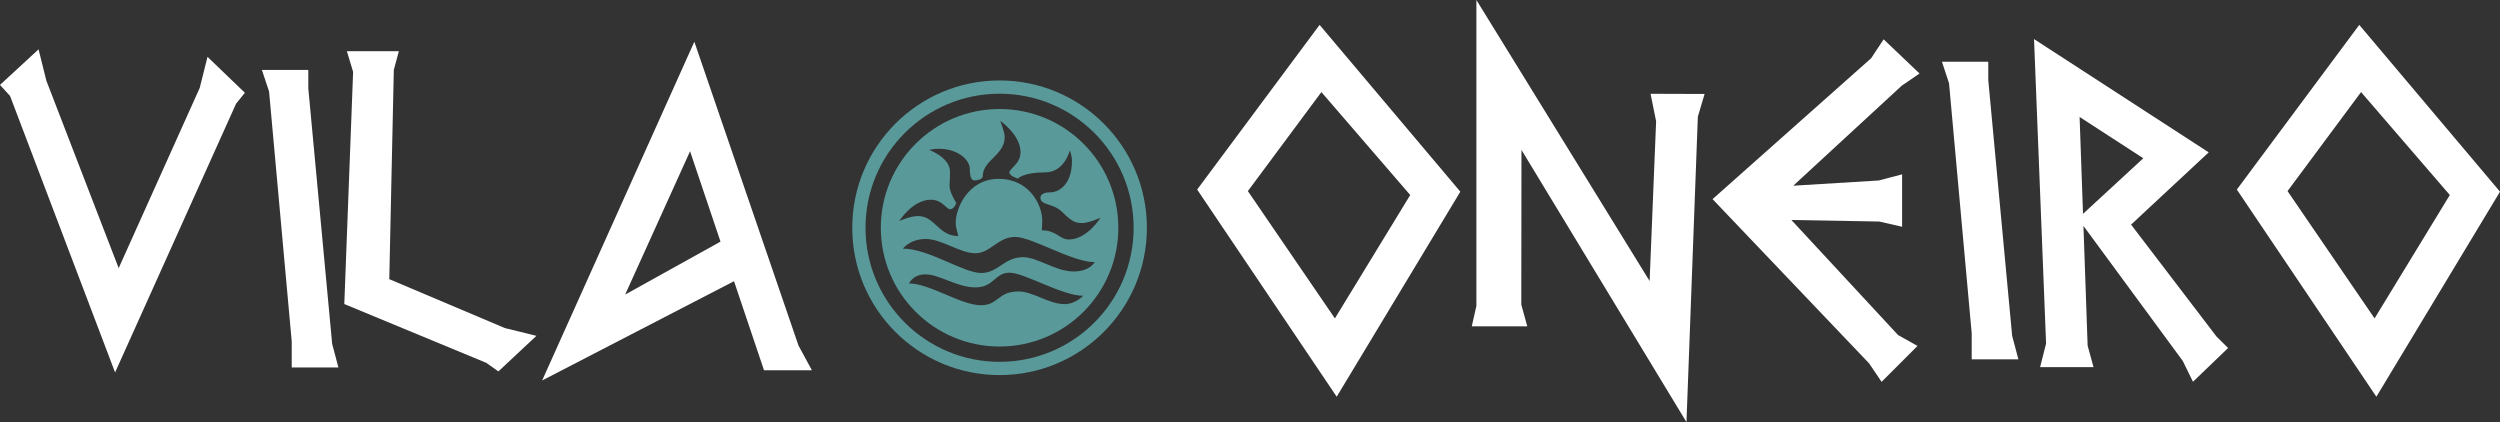 <?xml version="1.0" encoding="utf-8"?>
<!-- Generator: Adobe Illustrator 27.7.0, SVG Export Plug-In . SVG Version: 6.00 Build 0)  -->
<svg version="1.1" id="Layer_2" xmlns="http://www.w3.org/2000/svg" xmlns:xlink="http://www.w3.org/1999/xlink" x="0px" y="0px"
	 viewBox="0 0 292.4 49.37" style="enable-background:new 0 0 292.4 49.37;" xml:space="preserve">
<rect x="0" y="0" width="292.4" height="49.37" fill="#333333" stroke="none"/>
<style type="text/css">
	.st0{fill:#FFFFFF;}
	.st1{fill:#599999;}
</style>
<g>
	<polygon class="st0" points="36.06,10.34 36.06,8.18 30.63,8.18 31.47,10.69 34.12,39.93 34.12,42.98 39.58,42.98 38.85,40.22 	"/>
	<polygon class="st0" points="23.36,10.28 13.88,31.36 5.42,9.43 4.51,5.77 0,9.93 1.18,11.23 13.46,43.56 27.61,12.13 28.64,10.85 
		24.27,6.65 	"/>
	<polygon class="st0" points="45.53,32.65 46.06,8.18 46.65,5.99 40.57,5.99 41.3,8.4 40.27,35.56 56.88,42.44 58.29,43.44 
		62.74,39.28 59.05,38.37 	"/>
	<path class="st0" d="M93.39,40.41L81.21,4.88L63.41,44.5l22.44-11.61l3.51,10.42h5.6L93.39,40.41z M73.12,34.45l7.59-16.76
		l3.56,10.57L73.12,34.45z"/>
</g>
<g>
	<polygon class="st0" points="224.51,8.6 220.31,4.6 218.85,6.81 200.3,23.29 218.61,42.5 220.07,44.66 224.27,40.46 222,39.19 
		209.52,25.73 219.79,25.91 222.47,26.52 222.47,20.39 219.74,21.11 209.74,21.72 222.44,10.01 	"/>
	<polygon class="st0" points="193.7,14.19 192.94,32.87 190.21,28.44 172.68,0 172.68,35.77 172.14,38.17 178.63,38.17 
		177.93,35.62 177.95,17.53 197.25,49.37 198.58,13.65 199.37,10.99 193.05,10.97 	"/>
	<path class="st0" d="M249.25,26.27l9.08-8.45L237.9,4.57l1.41,35.61l-0.7,2.76h6.25l-0.69-2.51l-0.49-14.01l11.62,15.8l1.19,2.43
		l4.11-3.95l-1.35-1.33L249.25,26.27z M243.63,25.01l-0.4-11.33l7.45,4.83L243.63,25.01z"/>
	<polygon class="st0" points="232.55,9.38 232.55,7.22 227.13,7.22 227.96,9.74 230.61,38.98 230.61,42.03 236.07,42.03 
		235.34,39.27 	"/>
	<path class="st0" d="M275.94,2.91l-14.32,19.26l16.32,24.23l14.46-23.98L275.94,2.91z M277.73,37.24l-10.18-14.89l8.6-11.58
		l10.38,12.04L277.73,37.24z"/>
	<path class="st0" d="M140.02,22.17l16.32,24.23l14.46-23.98L154.34,2.91L140.02,22.17z M164.94,22.81l-8.81,14.43l-10.18-14.89
		l8.6-11.58L164.94,22.81z"/>
</g>
<path class="st1" d="M116.91,9.41c-9.51,0-17.23,7.71-17.23,17.23s7.71,17.23,17.23,17.23s17.23-7.71,17.23-17.23
	S126.42,9.41,116.91,9.41z M116.91,42.32c-8.66,0-15.68-7.02-15.68-15.68s7.02-15.68,15.68-15.68c8.66,0,15.68,7.02,15.68,15.68
	S125.57,42.32,116.91,42.32z"/>
<path class="st1" d="M116.91,12.75c-7.67,0-13.89,6.22-13.89,13.89s6.22,13.89,13.89,13.89s13.89-6.22,13.89-13.89
	S124.58,12.75,116.91,12.75z M124.5,35.57c-1.84,0-3.65-1.48-5.38-1.48c-2.45,0-2.33,1.61-4.39,1.61c-2.33,0-5.99-2.55-8.41-2.55
	c0,0,0.45-1.06,1.91-1.06c1.67,0,3.69,1.52,5.86,1.52s2.26-1.72,3.98-1.72s6.14,2.7,8.61,2.7C126.69,34.57,125.85,35.57,124.5,35.57
	z M125.57,31.75c-2.14,0-4.17-1.67-5.93-1.67c-2.17,0-2.91,1.85-4.87,1.85c-2.11,0-6.14-2.85-9.17-2.85c0,0,0.84-1.13,2.68-1.13
	c1.84,0,4.03,1.67,5.79,1.67s2.66-1.91,4.65-1.91s6.65,2.95,9.32,2.95C128.03,30.66,127.48,31.75,125.57,31.75z M125.01,28.01
	c-1.1,0-1.43-1.07-3.16-1.07c0,0,0.05-0.63,0.05-1.17c0-1.76-1.49-4.85-5.08-4.85s-5.04,3.45-5.04,5.11c0,0.61,0.31,1.58,0.31,1.58
	c-2.34,0-2.74-2.34-4.7-2.34c-1,0-2.22,0.59-2.22,0.59s1.56-2.5,3.71-2.5c1.34,0,1.78,1.11,2.25,1.11c0.47,0,0.72-0.72,0.72-0.72
	s-0.79-1.27-0.79-1.95c0-0.68,0.05-0.51,0.05-1.73c0-1.66-2.44-2.54-2.44-2.54s0.63-0.13,1.1-0.13c2.38,0,3.66,1.37,3.66,2.36
	s0.21,1.35,0.56,1.35s0.95-0.17,0.95-0.48c0-1.92,2.57-2.45,2.57-4.61c0-0.6-0.53-1.89-0.53-1.89s2.38,1.63,2.38,3.67
	c0,1.36-1.3,1.93-1.3,2.36s0.99,0.73,0.99,0.73s0.61-0.73,3.19-0.73c2.28,0,2.89-2.58,2.89-2.58s0.25,0.67,0.25,1.22
	c0,3.24-2.01,3.69-2.39,3.69c-0.37,0-1.3,0.02-1.3,0.64c0,0.92,1.48,0.6,2.54,1.66c1.11,1.11,1.54,1.3,2.34,1.3
	c0.78,0,2.15-0.63,2.15-0.63S127.15,28.01,125.01,28.01z"/>
</svg>
